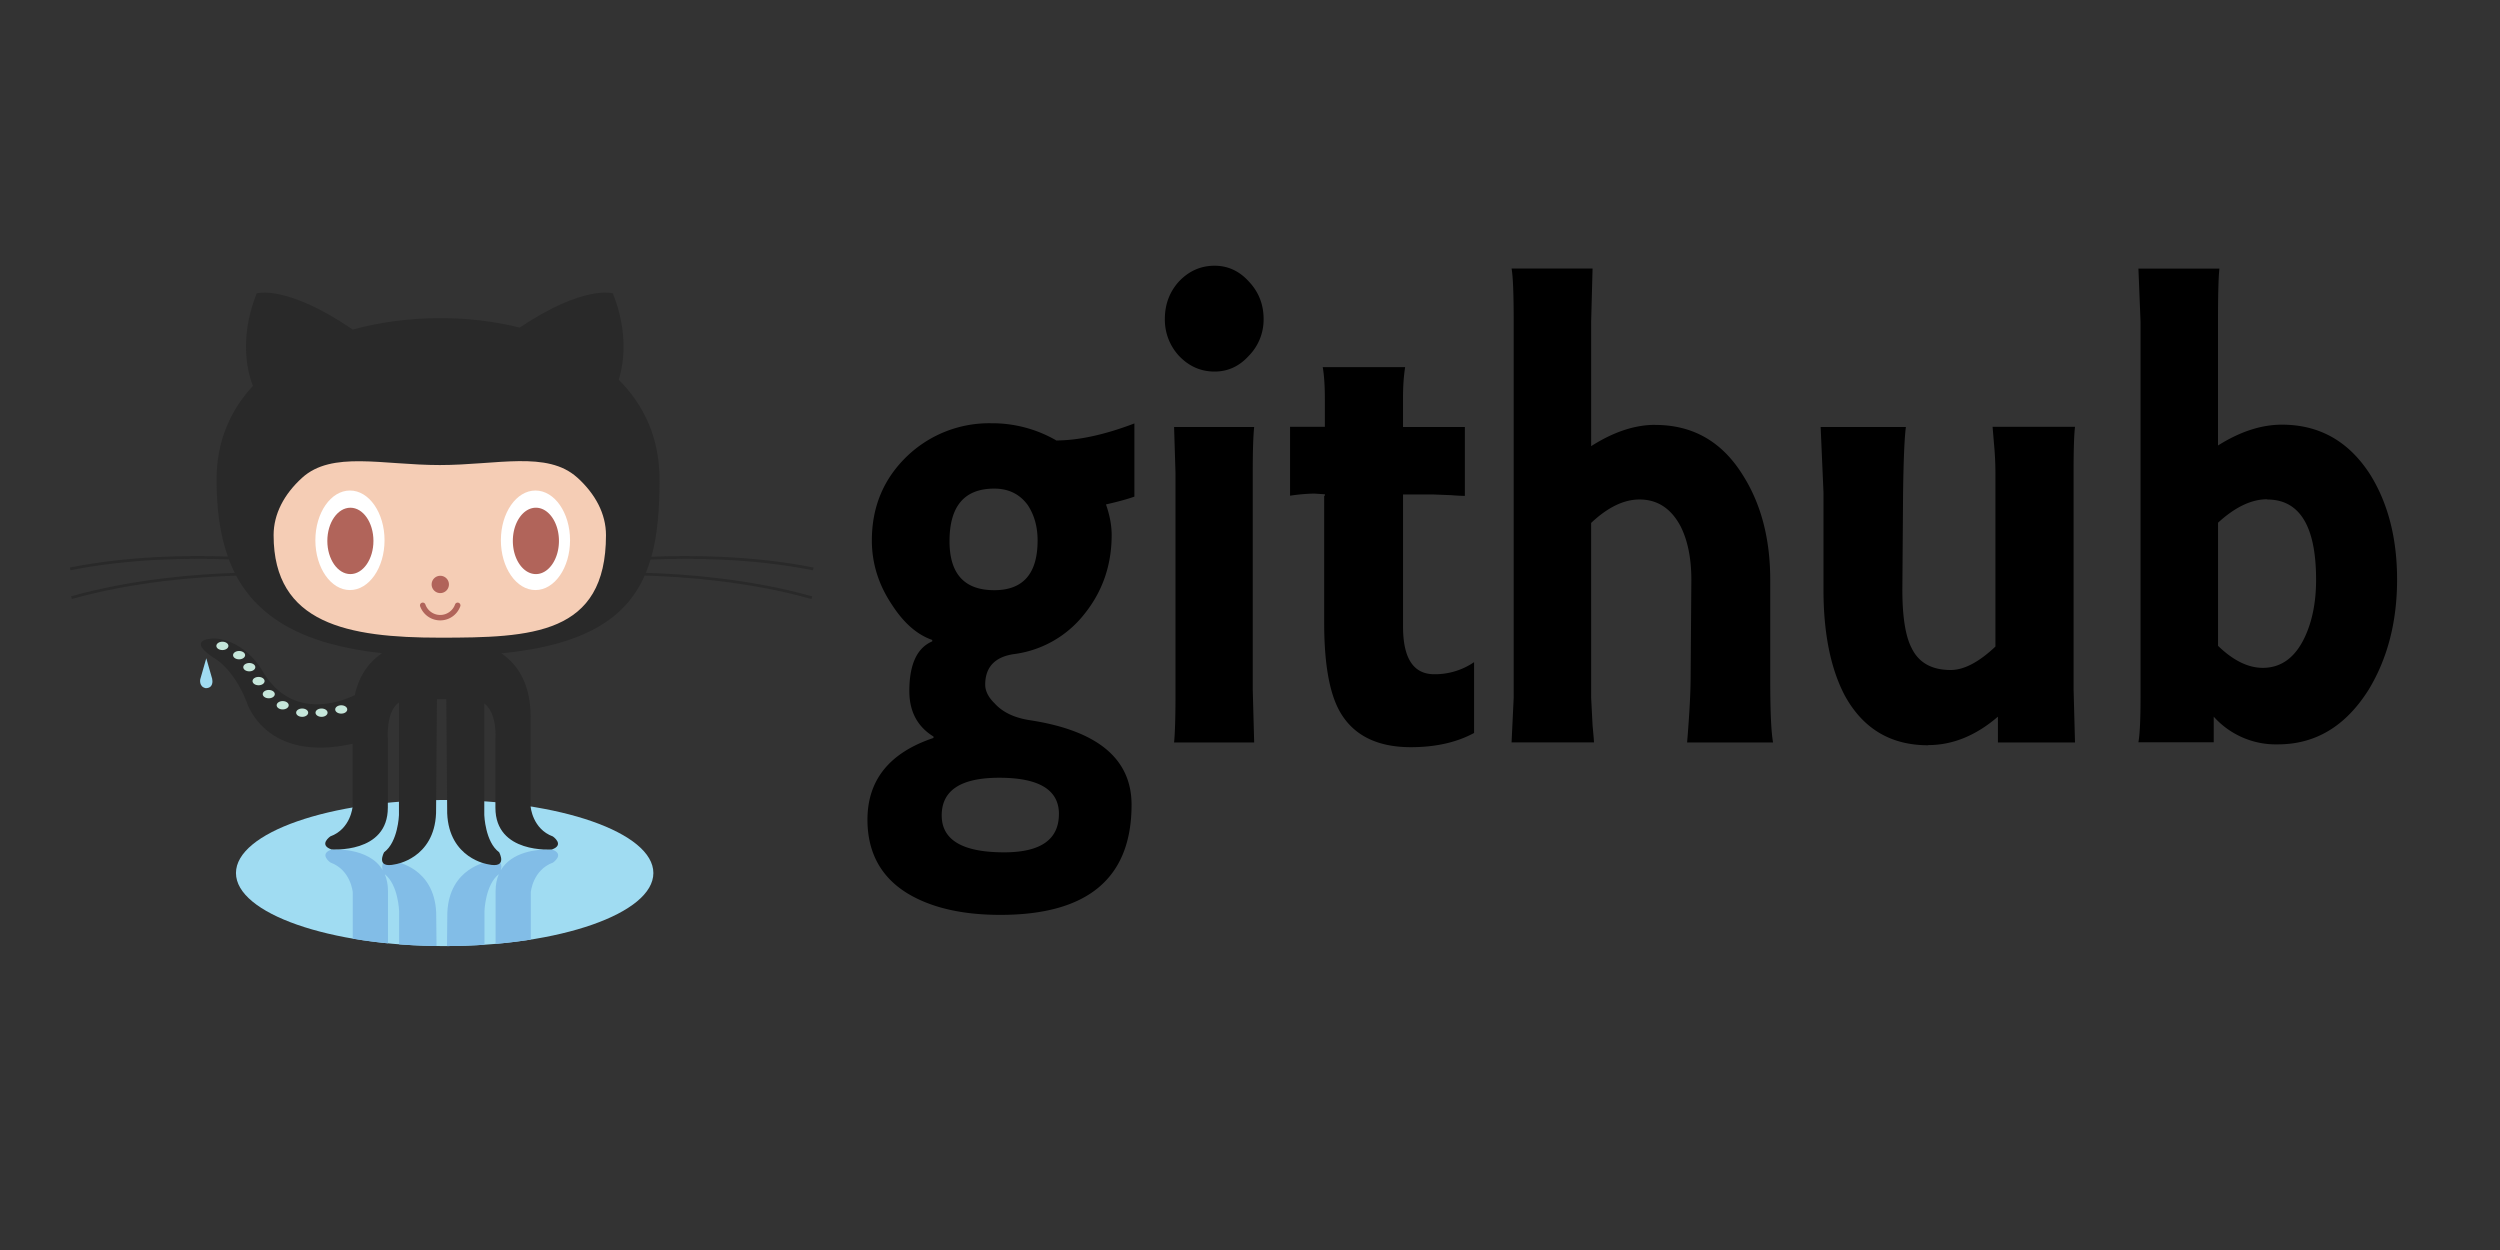 <?xml version="1.0" encoding="UTF-8"?>
<svg xmlns="http://www.w3.org/2000/svg" xmlns:xlink="http://www.w3.org/1999/xlink" width="120" height="60">
  <rect width="100%" height="100%" fill="#333333" stroke="none"/>
  <defs>
    <clipPath id="A">
      <path d="M0 216h216V0H0v216z"></path>
    </clipPath>
    <clipPath id="B">
      <path d="M121.724 55.66c.343 1.114.4 2.832-3.038 2.054 0 0-9.395-1.342-9.843-12.303l-.214-21h-2.258l-.213 21c-.448 10.96-9.842 12.303-9.842 12.303-3.428.778-3.383-.938-3.04-2.052-3.37 5.738-12.394 4.996-12.394 4.996-3.133-1.117-.224-3.13-.224-3.13 4.92-1.788 5.37-7.158 5.37-7.158V35.2l.52-11.728c1.117-5.224 3.874-8.312 6.578-10.13l28.803.033c3.484 2.365 7.047 6.846 7.047 15.307V50.37s.447 5.37 5.37 7.158c0 0 2.906 2.014-.225 3.13 0 0-.382.03-1.017.032-2.455 0-8.7-.47-11.378-5.03M94.53 34.04v16.552c0 1.617-.285 2.977-.773 4.12 3.24-2.526 3.457-8.855 3.457-8.855v-20.66c-3.225 2.282-2.684 8.846-2.684 8.846M117.8 45.86s.217 6.33 3.456 8.855c-.487-1.143-.772-2.503-.772-4.12V34.042s.54-6.1-2.684-8.612v20.43z"></path>
    </clipPath>
    <clipPath id="C">
      <path d="M0 216h216V0H0v216z"></path>
    </clipPath>
    <path id="D" d="M158.542 54.996c0-9.73-22.538-17.617-50.34-17.617s-50.34 7.887-50.34 17.617 22.537 17.62 50.34 17.62 50.34-7.9 50.34-17.62"></path>
    <path id="E" d="M75.282 93.676c0-.555-.65-1.006-1.454-1.006s-1.455.45-1.455 1.006.65 1.008 1.455 1.008 1.454-.45 1.454-1.008"></path>
  </defs>
  <g transform="matrix(.199 0 0 -.199 -.188 52.85)">
    <g clip-path="url(#C)">
      <use xlink:href="#D" fill="#a0dcf2"></use>
    </g>
    <g clip-path="url(#B)">
      <use xlink:href="#D" fill="#82bde7"></use>
    </g>
    <g clip-path="url(#A)">
      <path d="M50.7 106.8l-1.453-5.063s-.378-1.83 1.346-2.154c1.8.035 1.653 1.72 1.527 2.266l-1.42 4.95z" fill="#a0dcf2"></path>
      <path d="M197.042 128.027l.133.658c-14.768 2.953-29.922 2.983-39.1 2.602 1.506 5.426 1.96 11.67 1.96 18.633 0 9.986-3.752 17.975-9.843 24.054 1.065 3.435 2.487 11.066-1.42 20.833 0 0-6.9 2.188-22.476-8.243-6.106 1.526-12.604 2.28-19.112 2.28-7.16 0-14.395-.912-21.143-2.763-16.086 10.975-23.186 8.727-23.186 8.727-4.636-11.6-1.77-20.17-.9-22.302-5.448-5.88-8.774-13.384-8.774-22.585 0-6.947.792-13.178 2.724-18.594-9.247.336-23.85.207-38.1-2.64l.132-.658c14.325 2.865 29.018 2.965 38.2 2.617.425-1.12.9-2.2 1.43-3.26-9.088-.293-24.604-1.45-39.475-5.646l.182-.645c14.988 4.227 30.64 5.356 39.64 5.63 5.43-10.12 16.135-16.658 35.18-18.7-2.704-1.816-5.46-4.904-6.58-10.13-3.683-1.76-15.343-6.062-22.34 5.97 0 0-3.916 7.16-11.412 7.72 0 0-7.27.1-.503-4.53 0 0 4.867-2.293 8.223-10.9 0 0 4.38-14.695 25.512-9.98v-15.18s-.447-5.37-5.37-7.158c0 0-2.908-2.014.224-3.13 0 0 13.645-1.12 13.645 10.065v16.552s-.54 6.565 2.683 8.846V68.963s-.222-6.487-3.578-8.948c0 0-2.237-4.025 2.684-2.908 0 0 9.394 1.342 9.842 12.303l.214 27.513h2.257l.215-27.513c.447-10.96 9.842-12.303 9.842-12.303 4.92-1.117 2.683 2.908 2.683 2.908-3.355 2.46-3.578 8.948-3.578 8.948v26.953c3.223-2.5 2.684-8.612 2.684-8.612V70.752c0-11.184 13.644-10.065 13.644-10.065 3.13 1.117.225 3.13.225 3.13-4.922 1.8-5.37 7.158-5.37 7.158v21.697c0 8.46-3.563 12.942-7.047 15.307 20.3 2.014 30.056 8.572 34.548 18.762 8.896-.244 24.906-1.328 40.22-5.65l.182.645c-15.227 4.295-31.13 5.406-40.117 5.668.426 1.03.797 2.1 1.127 3.2 9.105.4 24.328.385 39.154-2.58" fill="#292929"></path>
      <path d="M140.178 150.4c4.375-3.963 6.934-8.75 6.934-13.905 0-24.075-17.948-24.728-40.085-24.728S66.94 115.09 66.94 136.485c0 5.122 2.524 9.878 6.845 13.825 7.206 6.578 19.404 3.095 33.24 3.095 13.782 0 25.934 3.518 33.15-3.015" fill="#f5cdb5"></path>
      <path d="M93.697 135.258c0-6.63-3.734-12.006-8.34-12.006s-8.342 5.375-8.342 12.006 3.736 12.004 8.342 12.004 8.34-5.373 8.34-12.004" fill="#fff"></path>
      <path d="M91.02 135.107c0-4.42-2.5-8.002-5.56-8.002s-5.56 3.582-5.56 8.002 2.488 8.006 5.56 8.006 5.56-3.584 5.56-8.006" fill="#b1645a"></path>
      <path d="M138.443 135.258c0-6.63-3.734-12.006-8.342-12.006s-8.34 5.375-8.34 12.006 3.735 12.004 8.34 12.004 8.342-5.373 8.342-12.004" fill="#fff"></path>
      <path d="M135.766 135.107c0-4.42-2.5-8.002-5.56-8.002s-5.56 3.582-5.56 8.002 2.5 8.006 5.56 8.006 5.56-3.584 5.56-8.006m-26.536-10.5c0-1.152-.934-2.086-2.086-2.086s-2.086.934-2.086 2.086.933 2.086 2.086 2.086 2.086-.934 2.086-2.086m-6.945-5.275a.67.67 0 1 0 1.265.447c.536-1.515 1.973-2.533 3.577-2.533s3.04 1.018 3.578 2.533a.67.67 0 1 0 1.264-.447 5.15 5.15 0 0 0-9.684 0" fill="#b1645a"></path>
      <g fill="#c5e6da">
        <path d="M56.04 109.785c0-.557-.652-1.006-1.455-1.006s-1.454.45-1.454 1.006.65 1.008 1.454 1.008 1.455-.45 1.455-1.008m4.028-2.235c0-.557-.652-1.008-1.455-1.008s-1.454.45-1.454 1.008.65 1.006 1.454 1.006 1.455-.45 1.455-1.006m2.462-2.9c0-.555-.65-1.006-1.455-1.006s-1.453.45-1.453 1.006.65 1.008 1.453 1.008 1.455-.45 1.455-1.008m2.235-3.357c0-.557-.65-1.008-1.453-1.008s-1.455.45-1.455 1.008.65 1.008 1.455 1.008 1.453-.45 1.453-1.008m2.462-3.143c0-.555-.65-1.006-1.454-1.006s-1.455.45-1.455 1.006.652 1.008 1.455 1.008 1.454-.45 1.454-1.008m3.357-2.683c0-.557-.65-1.008-1.455-1.008s-1.453.45-1.453 1.008.65 1.006 1.453 1.006 1.455-.45 1.455-1.006"></path>
        <use xlink:href="#E"></use>
        <use xlink:href="#E" x="4.676"></use>
        <path d="M84.704 94.455c0-.557-.65-1.008-1.454-1.008s-1.455.45-1.455 1.008.65 1.008 1.455 1.008 1.454-.45 1.454-1.008"></path>
      </g>
    </g>
  </g>
  <path d="M50.666 21.143c1.1 0 2.353-.273 3.785-.818v3.513c-.318.114-.773.24-1.364.375.182.523.273 1.012.273 1.466 0 1.455-.443 2.728-1.33 3.82a5.13 5.13 0 0 1-3.376 1.9c-.9.136-1.364.625-1.364 1.466 0 .296.148.6.443.887.386.432.955.705 1.705.818 3.25.5 4.877 1.853 4.877 4.058 0 3.524-2.103 5.286-6.3 5.286-1.728 0-3.15-.307-4.263-.92-1.4-.773-2.114-2-2.114-3.65 0-1.9 1.057-3.217 3.17-3.922v-.068c-.773-.477-1.16-1.205-1.16-2.182 0-1.273.364-2.07 1.1-2.387v-.068c-.728-.25-1.375-.818-1.944-1.705-.637-.955-.955-1.978-.955-3.07 0-1.637.58-3 1.74-4.092a5.7 5.7 0 0 1 4-1.534 6.15 6.15 0 0 1 3.103.818m-5.115 4.842c0 1.57.716 2.353 2.148 2.353 1.387 0 2.08-.796 2.08-2.387 0-.66-.16-1.228-.477-1.705-.386-.523-.92-.784-1.603-.784-1.432 0-2.148.84-2.148 2.524m5.252 13.095c0-1.16-.955-1.74-2.865-1.74-1.842 0-2.762.602-2.762 1.807 0 1.182 1 1.773 3 1.773 1.75 0 2.626-.614 2.626-1.84M58.3 17.835c-.66 0-1.228-.25-1.705-.75a2.55 2.55 0 0 1-.682-1.773c0-.705.227-1.307.682-1.807.477-.5 1.046-.75 1.705-.75.637 0 1.182.25 1.637.75.477.5.716 1.103.716 1.807a2.48 2.48 0 0 1-.716 1.773c-.455.5-1 .75-1.637.75m-1.944 17.8c.045-.455.068-1.228.068-2.32V22.712l-.068-2.217H60.2c-.045.432-.068 1.148-.068 2.148v10.47l.068 2.524h-3.854m11-15.142h2.967v3.308a9.98 9.98 0 0 1-.648-.034l-.853-.034h-1.466v6.343c0 1.523.5 2.285 1.5 2.285a3.32 3.32 0 0 0 1.91-.58v3.4c-.84.455-1.853.682-3.035.682-1.66 0-2.808-.6-3.444-1.773-.477-.887-.716-2.285-.716-4.194v-6.104h.034v-.068l-.512-.034a8.61 8.61 0 0 0-1.16.102v-3.308h1.67v-1.33c0-.637-.034-1.148-.102-1.535h3.956c-.068.432-.102.92-.102 1.466v1.398m12.1-.092c-.978 0-2 .34-3.07 1.023v-5.968l.068-2.558h-3.888c.068.364.102 1.216.102 2.558v18.04l-.102 2.148h3.956c0-.068-.023-.34-.068-.82l-.068-1.33V25.1c.796-.75 1.57-1.125 2.32-1.125.864 0 1.523.432 1.978 1.296.34.682.512 1.535.512 2.558l-.034 4.604c0 .773-.057 1.84-.17 3.206h4.126c-.1-.568-.136-1.614-.136-3.137V27.83c0-1.978-.443-3.66-1.33-5.047-1-1.6-2.4-2.387-4.195-2.387M92.55 35.773c-1.796 0-3.126-.796-4-2.387-.682-1.296-1.023-3-1.023-5.08v-4.672l-.136-3.137h4.092c-.068.5-.114 1.57-.136 3.206l-.034 4.604c0 1.296.148 2.228.443 2.796.34.705.966 1.057 1.876 1.057.637 0 1.353-.375 2.148-1.125v-8.4a14.89 14.89 0 0 0-.068-1.33l-.068-.818H99.6c-.045.387-.068 1.103-.068 2.148V33.08l.068 2.558h-3.7V34.4c-1.046.9-2.16 1.364-3.342 1.364m16.77-.034a4 4 0 0 1-3.069-1.33v1.228h-3.615c.068-.387.102-1.103.102-2.148V15.45l-.102-2.558h3.888c-.046.4-.068 1.262-.068 2.558v5.934c1.046-.66 2.07-1 3.07-1 1.796 0 3.206.796 4.23 2.387.864 1.387 1.296 3.07 1.296 5.047 0 2.023-.455 3.785-1.364 5.286-1.1 1.75-2.546 2.626-4.365 2.626m-.512-11.765c-.75 0-1.535.375-2.353 1.125V31c.728.705 1.444 1.057 2.148 1.057.887 0 1.557-.5 2.012-1.466.364-.773.546-1.694.546-2.762 0-2.57-.784-3.853-2.353-3.853"></path>
</svg>
